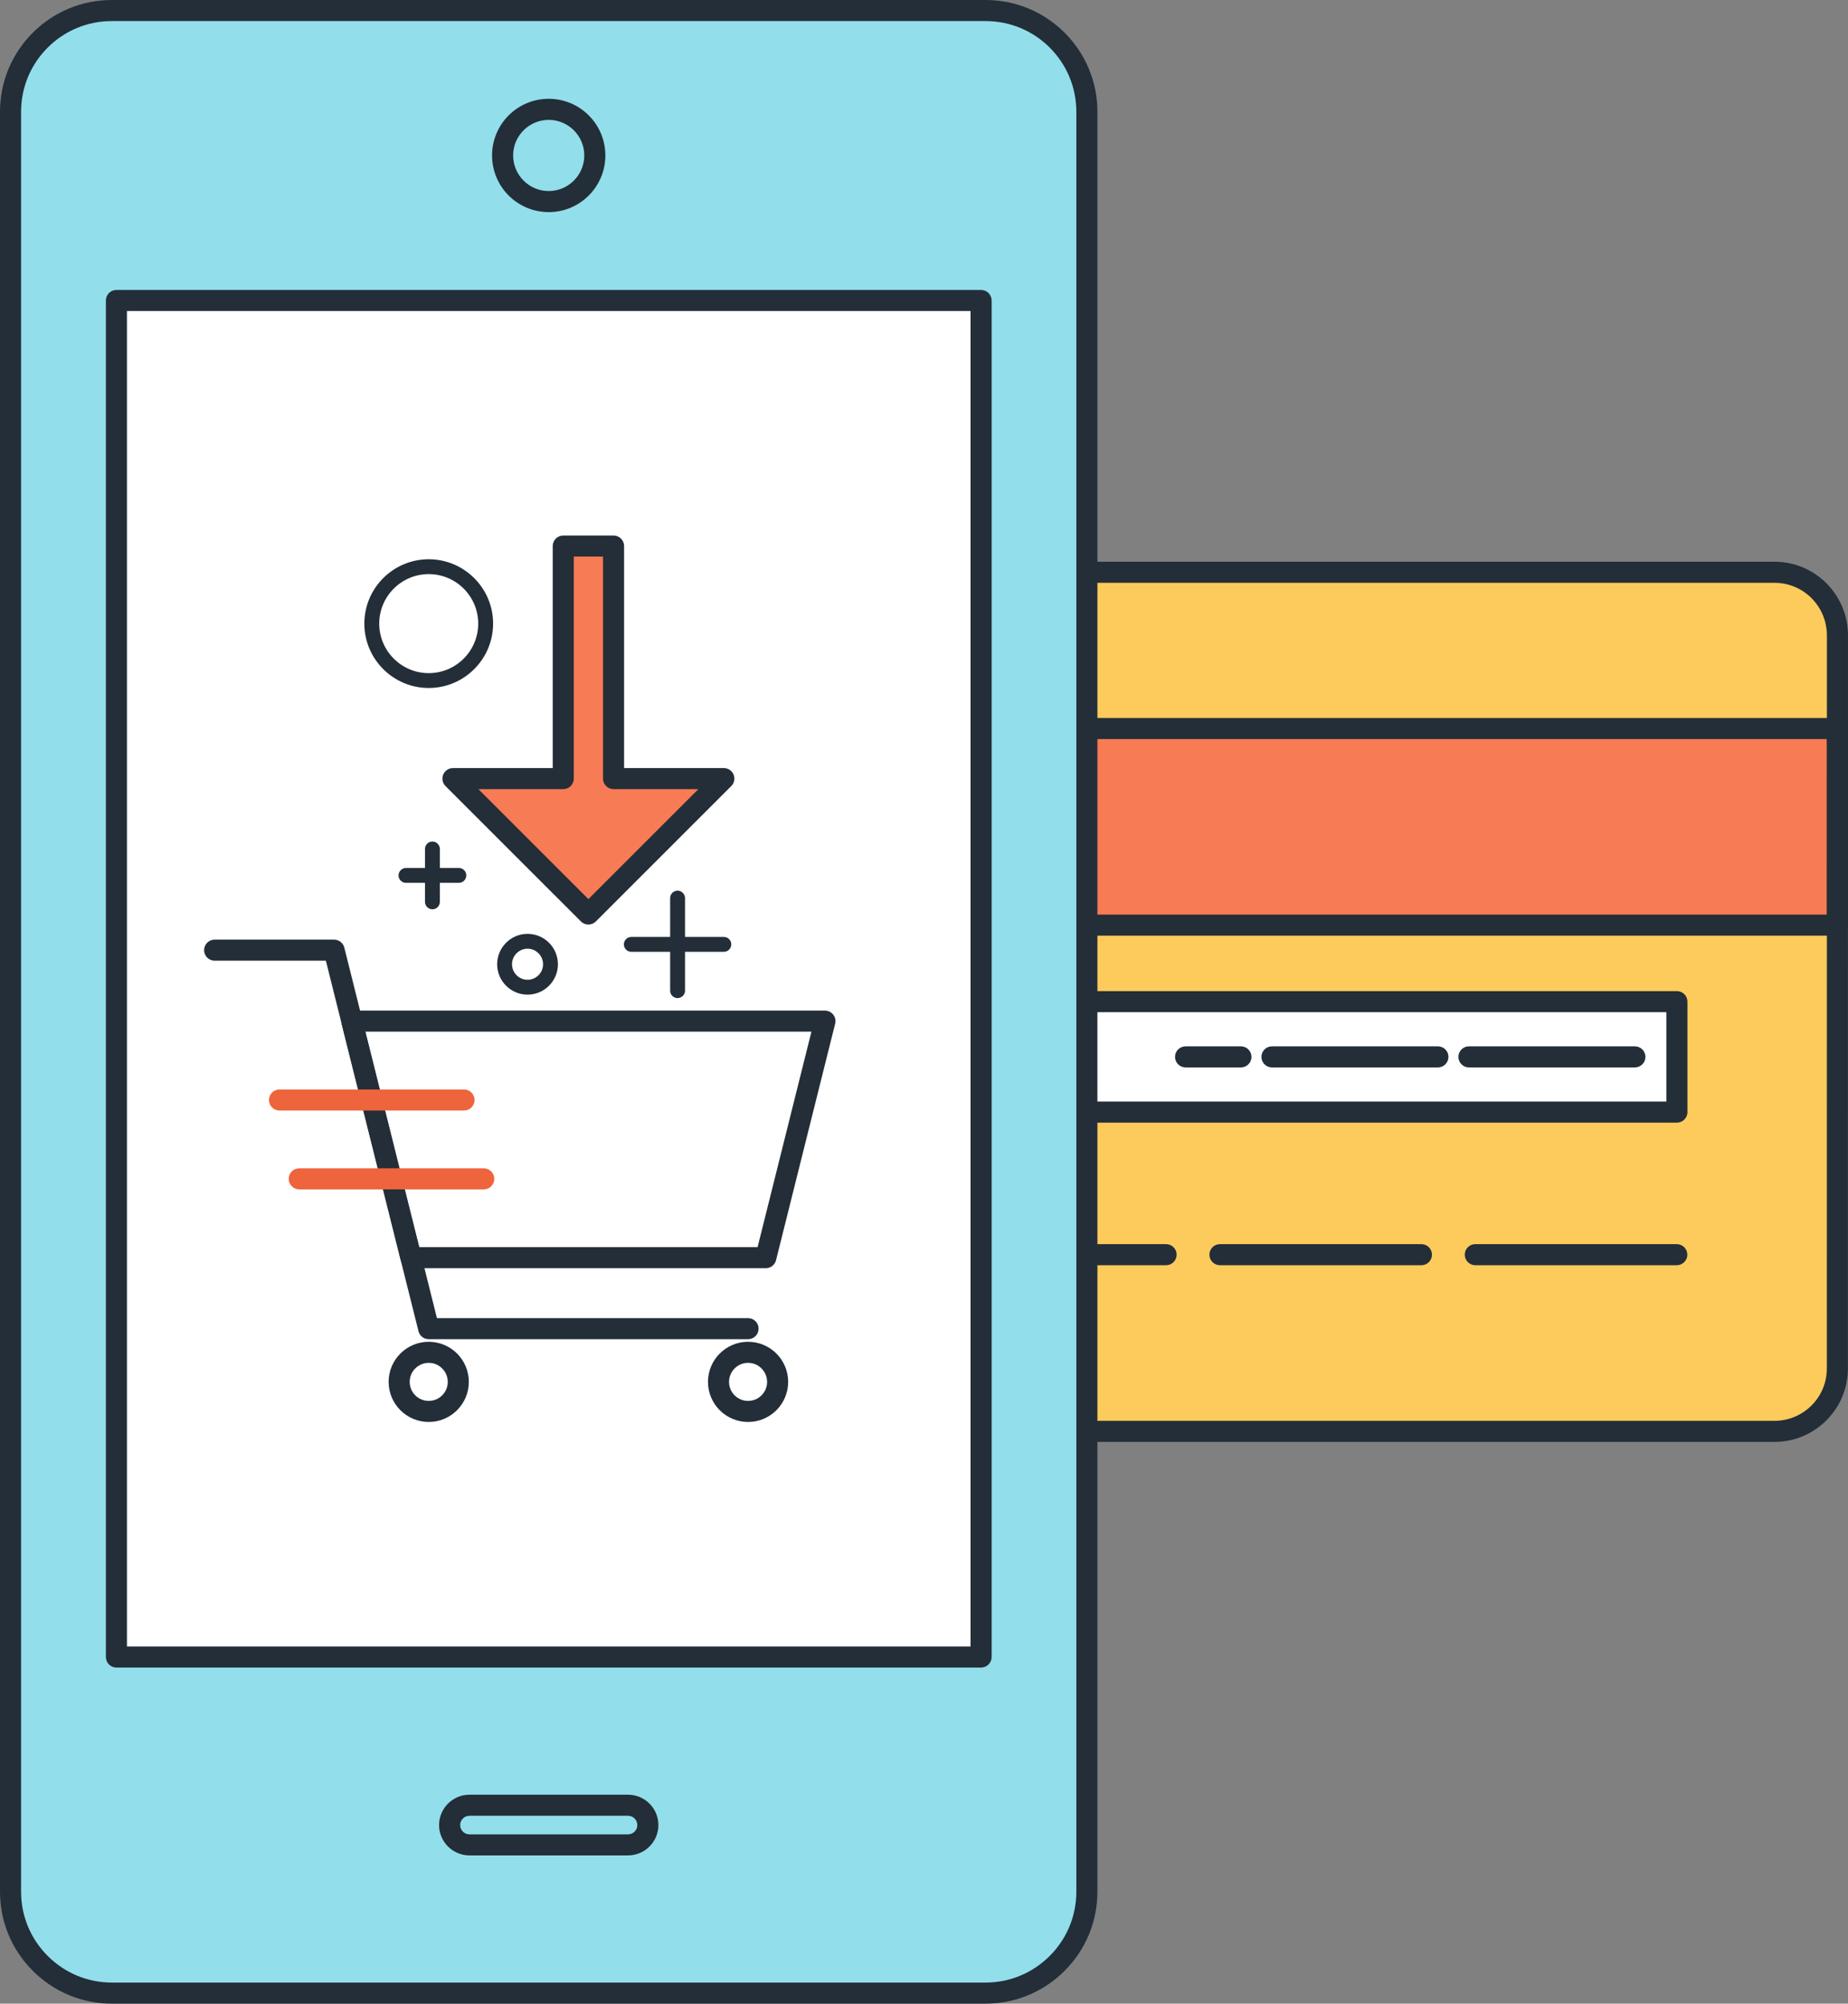 <?xml version="1.0" encoding="utf-8"?>
<!-- Generator: Adobe Illustrator 16.0.0, SVG Export Plug-In . SVG Version: 6.00 Build 0)  -->
<!DOCTYPE svg PUBLIC "-//W3C//DTD SVG 1.1//EN" "http://www.w3.org/Graphics/SVG/1.1/DTD/svg11.dtd">
<svg version="1.1" id="Layer_1" xmlns="http://www.w3.org/2000/svg" xmlns:xlink="http://www.w3.org/1999/xlink" x="0px" y="0px"
	 width="1291.263px" height="1400px" viewBox="104.37 0 1291.263 1400" enable-background="new 104.37 0 1291.263 1400"
	 xml:space="preserve">
<rect x="104.37" y="0" width="1291.263" height="1400" fill="#808080" stroke="none"/>
<g>
	<path fill="#FDCA5C" d="M1344.152,399.854c11.249-0.014,22.603,4.334,31.207,12.879c8.567,8.659,12.915,19.908,12.915,31.262
		l-0.063,512.022c0.063,11.367-4.284,22.61-12.852,31.227c-8.63,8.597-19.958,12.901-31.221,12.901H531.914
		c-11.271,0-22.574-4.305-31.204-12.86c-8.567-8.651-12.915-19.928-12.915-31.268l0.027-511.995
		c-0.027-11.389,4.32-22.638,12.915-31.298c8.61-8.548,19.941-12.838,31.177-12.879h812.238V399.854z"/>
	<rect x="599.921" y="699.86" fill="#FFFFFF" width="676.129" height="77.211"/>
	<rect x="487.779" y="509.039" fill="#F77B55" width="900.479" height="137.34"/>
</g>
<g>
	<path fill="#232E38" d="M1344.139,1007.511H531.914c-13.704,0-26.627-5.321-36.378-14.995c-9.759-9.85-15.099-22.8-15.099-36.499
		l0.027-511.992c-0.027-13.713,5.313-26.685,15.058-36.485c9.729-9.674,22.63-15,36.364-15.05h812.26
		c13.74,0,26.642,5.327,36.392,15.009c9.746,9.855,15.086,22.791,15.086,36.49l-0.063,512.023
		c0.063,13.672-5.259,26.621-14.996,36.408C1370.796,1002.17,1357.865,1007.511,1344.139,1007.511z M531.914,407.203
		c-9.808,0.041-19.047,3.858-25.984,10.746c-6.945,6.986-10.773,16.253-10.752,26.062l-0.014,512.009
		c0,9.8,3.823,19.062,10.779,26.097c6.929,6.866,16.177,10.675,25.971,10.675h812.225c9.808,0,19.062-3.822,26.034-10.76
		c6.929-6.964,10.729-16.203,10.683-25.977l0.05-512.058c0-9.786-3.823-19.054-10.766-26.089
		c-6.937-6.874-16.154-10.697-25.928-10.697H531.914V407.203z"/>
	<path fill="#232E38" d="M1276.077,784.421H599.954c-4.066,0-7.364-3.289-7.364-7.358v-77.188c0-4.065,3.298-7.358,7.364-7.358
		h676.123c4.053,0,7.358,3.29,7.358,7.358v77.188C1283.436,781.129,1280.13,784.421,1276.077,784.421z M607.313,769.705h661.415
		v-62.476H607.313V769.705z"/>
	<path fill="#232E38" d="M1388.274,653.772l-900.479-0.027c-4.065,0-7.363-3.289-7.363-7.358V509.048
		c0-4.066,3.298-7.358,7.363-7.358h900.474c4.066,0,7.364,3.289,7.364,7.358v137.366c0,1.953-0.777,3.823-2.172,5.201
		C1392.097,653.002,1390.221,653.772,1388.274,653.772z M495.164,639.029l885.738,0.021V516.403H495.164V639.029z"/>
	<path fill="#232E38" d="M740.733,884.037H599.957c-4.066,0-7.364-3.298-7.364-7.358c0-4.065,3.298-7.363,7.364-7.363h140.776
		c4.061,0,7.357,3.298,7.357,7.363C748.089,880.739,744.791,884.037,740.733,884.037z"/>
	<path fill="#232E38" d="M919.154,884.037H778.377c-4.06,0-7.358-3.298-7.358-7.358c0-4.065,3.298-7.363,7.358-7.363h140.777
		c4.052,0,7.358,3.298,7.358,7.363C926.513,880.739,923.209,884.037,919.154,884.037z"/>
	<path fill="#232E38" d="M1097.572,884.037H956.795c-4.065,0-7.363-3.298-7.363-7.358c0-4.065,3.298-7.363,7.363-7.363h140.777
		c4.06,0,7.357,3.298,7.357,7.363C1104.928,880.739,1101.63,884.037,1097.572,884.037z"/>
	<path fill="#232E38" d="M1275.992,884.037h-140.771c-4.066,0-7.372-3.298-7.372-7.358c0-4.065,3.303-7.363,7.372-7.363h140.771
		c4.066,0,7.372,3.298,7.372,7.363C1283.359,880.739,1280.062,884.037,1275.992,884.037z"/>
	<path fill="#232E38" d="M1246.734,745.828h-115.962c-4.065,0-7.363-3.289-7.363-7.358c0-4.068,3.298-7.358,7.363-7.358h115.962
		c4.061,0,7.364,3.29,7.364,7.358C1254.099,742.539,1250.795,745.828,1246.734,745.828z"/>
	<path fill="#232E38" d="M1109.092,745.828H993.13c-4.066,0-7.363-3.289-7.363-7.358c0-4.068,3.297-7.358,7.363-7.358h115.962
		c4.066,0,7.363,3.29,7.363,7.358C1116.455,742.539,1113.16,745.828,1109.092,745.828z"/>
	<path fill="#232E38" d="M971.452,745.828h-38.684c-4.061,0-7.358-3.289-7.358-7.358c0-4.068,3.298-7.358,7.358-7.358h38.684
		c4.065,0,7.363,3.29,7.363,7.358C978.815,742.539,975.518,745.828,971.452,745.828z"/>
</g>
<path fill="#92DEEB" d="M843.064,28.063c-13.847-13.833-31.962-20.705-50.126-20.705h-610.33c-18.115,0-36.288,6.874-50.121,20.705
	c-13.847,13.833-20.754,32.011-20.754,50.113v1243.563c0,18.088,6.916,36.274,20.754,50.104
	c13.833,13.834,32.003,20.798,50.121,20.798H792.93c18.165,0,36.288-6.964,50.127-20.798c13.839-13.838,20.762-32.017,20.762-50.104
	V78.176C863.826,60.074,856.897,41.896,843.064,28.063z"/>
<rect x="185.715" y="209.964" fill="#FFFFFF" width="604.171" height="947.8"/>
<g>
	<path fill="#232E38" d="M487.773,69.04c-21.84,0-39.577,17.697-39.577,39.572c0,21.889,17.737,39.591,39.577,39.591
		s39.577-17.702,39.577-39.591C527.351,86.745,509.613,69.04,487.773,69.04z M487.773,133.489
		c-13.705,0-24.858-11.159-24.858-24.872c0-13.705,11.151-24.85,24.858-24.85c13.713,0,24.858,11.146,24.858,24.85
		C512.629,122.333,501.486,133.489,487.773,133.489z"/>
	<path fill="#232E38" d="M792.938,1400h-610.33c-20.866,0-40.515-8.141-55.327-22.938c-14.771-14.776-22.912-34.426-22.912-55.313
		V78.176c0-20.901,8.141-40.551,22.912-55.322C142.036,8.121,161.677,0,182.609,0H792.93c20.924,0,40.578,8.121,55.327,22.854
		c14.777,14.785,22.912,34.42,22.912,55.322v1243.563c0,20.888-8.135,40.529-22.912,55.309
		C833.453,1391.859,813.799,1400,792.938,1400z M182.609,14.714c-16.997,0-32.955,6.595-44.92,18.558
		c-11.998,11.977-18.591,27.937-18.591,44.904v1243.563c0,16.962,6.595,32.914,18.591,44.912
		c12.034,12.013,27.979,18.635,44.92,18.635H792.93c16.935,0,32.887-6.622,44.935-18.64c11.984-12.004,18.585-27.945,18.585-44.904
		V78.176c0-16.967-6.601-32.914-18.585-44.912c-11.977-11.955-27.938-18.55-44.935-18.55H182.609z"/>
	<path fill="#232E38" d="M789.878,1165.15H185.71c-4.066,0-7.364-3.29-7.364-7.358V209.964c0-4.066,3.297-7.358,7.364-7.358h604.171
		c4.065,0,7.372,3.289,7.372,7.358v947.828C797.25,1161.86,793.946,1165.15,789.878,1165.15z M193.073,1150.441h589.441V217.323
		H193.073V1150.441z"/>
	<path fill="#232E38" d="M543.205,1254.015H432.381c-11.69,0-21.211,9.513-21.211,21.202c0,11.697,9.521,21.202,21.211,21.202
		h110.824c11.689,0,21.202-9.507,21.202-21.202C564.41,1263.527,554.896,1254.015,543.205,1254.015z M543.205,1281.714H432.381
		c-3.577,0-6.483-2.912-6.483-6.497c0-3.576,2.912-6.497,6.483-6.497h110.824c3.576,0,6.488,2.921,6.488,6.497
		C549.696,1278.802,546.784,1281.714,543.205,1281.714z"/>
	<path fill="#232E38" d="M639.463,886.129H391.529c-3.374,0-6.313-2.289-7.147-5.572l-41.314-165.285
		c-0.539-2.198-0.049-4.522,1.346-6.313c1.392-1.786,3.535-2.827,5.802-2.827h330.567c2.267,0,4.396,1.041,5.802,2.827
		c1.387,1.791,1.89,4.115,1.338,6.313l-41.314,165.285C645.785,883.84,642.837,886.129,639.463,886.129z M397.271,871.415h236.453
		l37.625-150.576H359.646L397.271,871.415z"/>
	<path fill="#232E38" d="M627.065,935.733H403.932c-3.38,0-6.322-2.289-7.148-5.573L332.07,671.265h-77.725
		c-4.061,0-7.358-3.29-7.358-7.358s3.297-7.358,7.358-7.358h83.467c3.38,0,6.322,2.289,7.148,5.573l64.714,258.896h217.391
		c4.061,0,7.358,3.29,7.358,7.358C634.424,932.441,631.12,935.733,627.065,935.733z"/>
	<path fill="#232E38" d="M403.935,993.565c-15.455,0-28.021-12.564-28.021-28c0-15.455,12.564-28.022,28.021-28.022
		c15.449,0,28.022,12.564,28.022,28.022C431.948,981.009,419.384,993.565,403.935,993.565z M403.935,952.26
		c-7.336,0-13.3,5.972-13.3,13.309c0,7.328,5.964,13.286,13.3,13.286c7.328,0,13.3-5.964,13.3-13.286
		C417.227,958.229,411.263,952.26,403.935,952.26z"/>
	<path fill="#232E38" d="M627.065,993.565c-15.441,0-28.009-12.564-28.009-28c0-15.455,12.573-28.022,28.009-28.022
		c15.454,0,28.021,12.564,28.021,28.022C655.079,981.009,642.522,993.565,627.065,993.565z M627.065,952.26
		c-7.328,0-13.292,5.972-13.292,13.309c0,7.328,5.964,13.286,13.292,13.286c7.336,0,13.308-5.964,13.308-13.286
		C640.373,958.229,634.401,952.26,627.065,952.26z"/>
</g>
<g>
	<path fill="#EE643C" d="M428.588,775.958H299.67c-4.066,0-7.364-3.289-7.364-7.358c0-4.068,3.298-7.357,7.364-7.357h128.92
		c4.065,0,7.363,3.289,7.363,7.357C435.954,772.669,432.654,775.958,428.588,775.958z"/>
	<path fill="#EE643C" d="M442.377,831.048H313.446c-4.061,0-7.358-3.29-7.358-7.358s3.298-7.358,7.358-7.358H442.38
		c4.066,0,7.364,3.29,7.364,7.358S446.446,831.048,442.377,831.048z"/>
</g>
<polygon fill="#F77B55" points="533.076,544.025 533.076,381.541 497.938,381.541 497.938,544.025 420.86,544.025 515.508,638.651 
	610.14,544.025 "/>
<g>
	<path fill="#232E38" d="M515.508,646.01c-1.889,0-3.773-0.722-5.209-2.149l-94.647-94.626c-2.1-2.107-2.729-5.277-1.588-8.022
		c1.135-2.751,3.823-4.536,6.797-4.536h69.722V381.541c0-4.066,3.297-7.358,7.357-7.358h35.14c4.061,0,7.358,3.29,7.358,7.358
		v155.127h69.705c2.975,0,5.662,1.791,6.797,4.536c1.154,2.751,0.518,5.923-1.588,8.022l-94.64,94.62
		C519.266,645.288,517.384,646.01,515.508,646.01z M438.634,551.384l76.874,76.853l76.861-76.853h-59.298
		c-4.066,0-7.364-3.289-7.364-7.358V388.904h-20.42v155.127c0,4.066-3.298,7.358-7.358,7.358h-59.298v-0.006H438.634z"/>
	<path fill="#232E38" d="M403.935,480.717c-24.809,0-44.983-20.18-44.983-44.988c0-24.796,20.174-44.962,44.983-44.962
		c24.801,0,44.983,20.166,44.983,44.962C448.915,460.537,428.728,480.717,403.935,480.717z M403.935,401.149
		c-19.075,0-34.579,15.512-34.579,34.579c0,19.083,15.504,34.608,34.579,34.608c19.075,0,34.579-15.525,34.579-34.608
		C438.514,416.661,423.01,401.149,403.935,401.149z"/>
	<path fill="#232E38" d="M472.975,694.979c-11.703,0-21.224-9.521-21.224-21.224c0-11.717,9.521-21.252,21.224-21.252
		c11.712,0,21.238,9.526,21.238,21.252C494.213,685.453,484.687,694.979,472.975,694.979z M472.975,662.892
		c-5.972,0-10.842,4.878-10.842,10.864c0,5.977,4.873,10.836,10.842,10.836c5.986,0,10.851-4.864,10.851-10.836
		C483.825,667.772,478.961,662.892,472.975,662.892z"/>
	<path fill="#232E38" d="M406.516,635.335c-2.876,0-5.195-2.324-5.195-5.195v-36.944c0-2.871,2.316-5.195,5.195-5.195
		c2.876,0,5.195,2.324,5.195,5.195v36.947C411.711,633.011,409.396,635.335,406.516,635.335z"/>
	<path fill="#232E38" d="M424.984,616.861h-36.934c-2.876,0-5.201-2.324-5.201-5.195s2.33-5.195,5.201-5.195h36.934
		c2.876,0,5.2,2.324,5.2,5.195S427.86,616.861,424.984,616.861z"/>
	<path fill="#232E38" d="M577.813,697.389c-2.871,0-5.2-2.33-5.2-5.195v-64.66c0-2.862,2.329-5.195,5.2-5.195
		c2.863,0,5.201,2.33,5.201,5.195v64.66C583.015,695.059,580.677,697.389,577.813,697.389z"/>
	<path fill="#232E38" d="M610.14,665.055h-64.651c-2.877,0-5.188-2.324-5.188-5.195c0-2.863,2.316-5.195,5.188-5.195h64.651
		c2.876,0,5.2,2.33,5.2,5.195C615.335,662.733,613.011,665.055,610.14,665.055z"/>
</g>
</svg>
